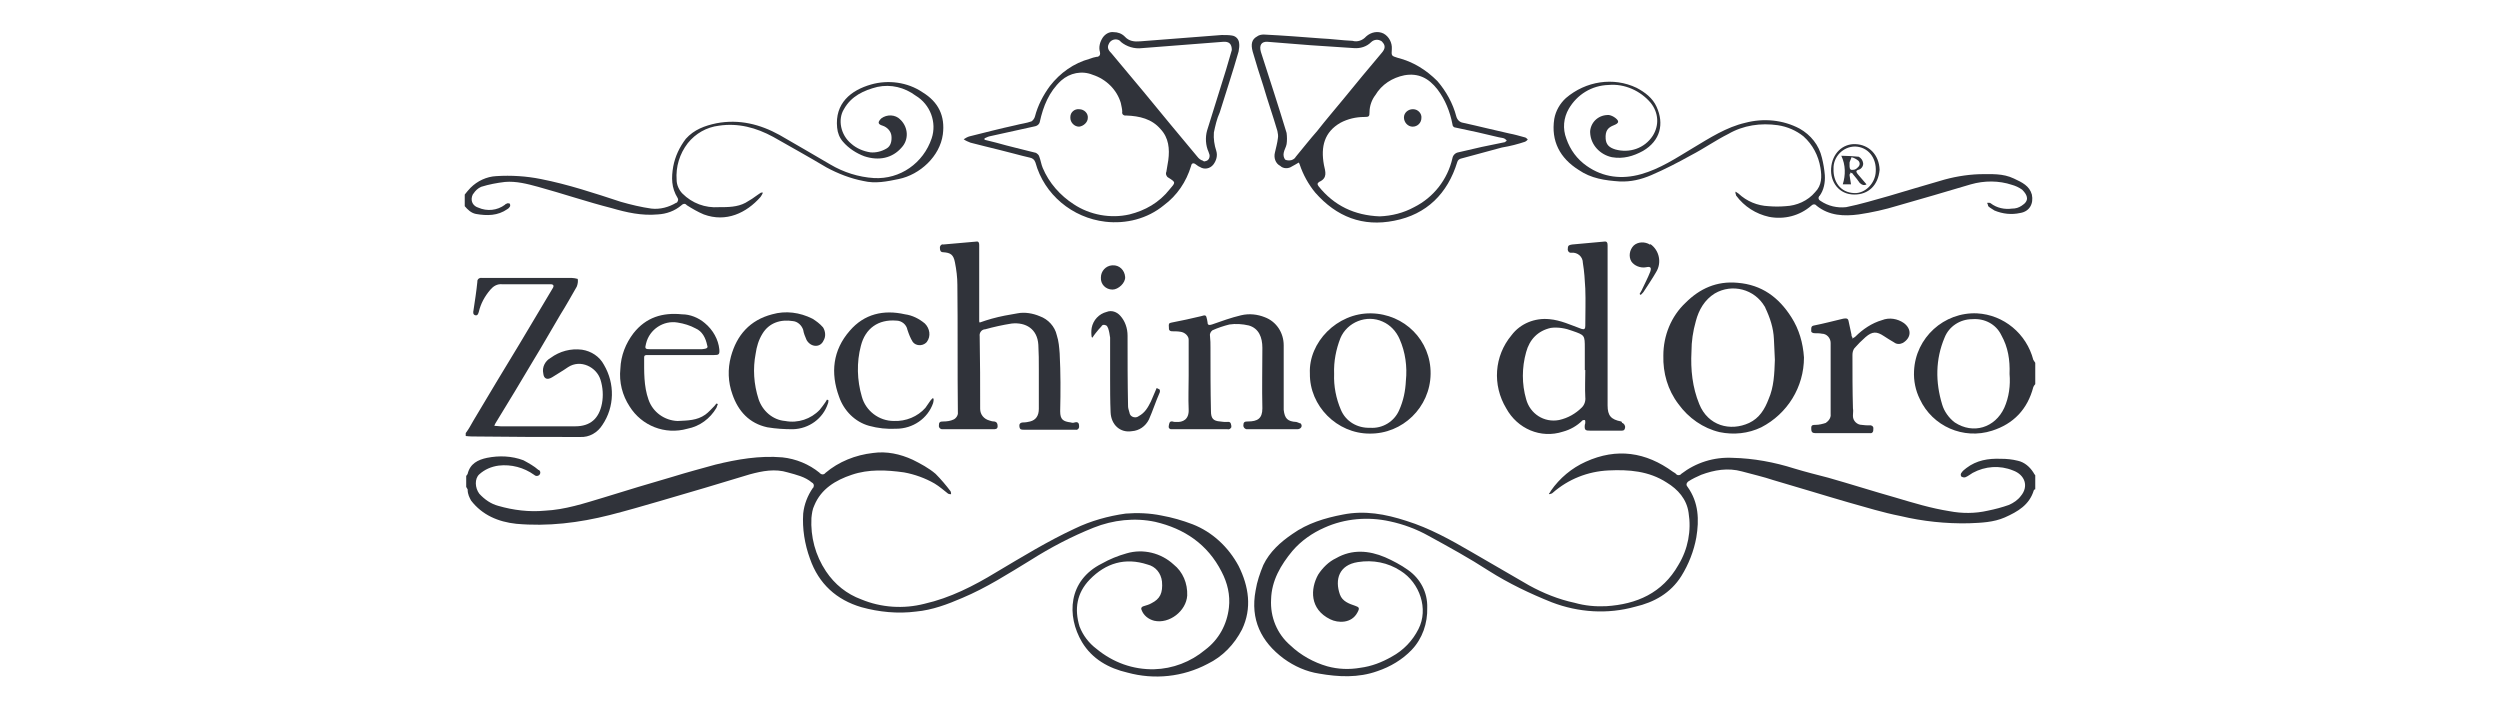 <svg width="156" height="45" viewBox="0 0 156 45" fill="none" xmlns="http://www.w3.org/2000/svg">
<g clip-path="url(#clip0_364_189)">
<path d="M115.624 21.126C115.624 21.096 115.593 21.065 115.593 21.005C115.624 21.035 115.624 21.065 115.624 21.126Z" fill="#30333A"/>
<path d="M29.393 31.232C30.089 32.139 31.088 32.563 32.207 32.684C34.174 32.865 36.141 32.623 38.047 32.139C39.106 31.867 40.165 31.564 41.193 31.262C43.069 30.717 44.915 30.172 46.791 29.598C47.577 29.386 48.364 29.235 49.151 29.477C49.695 29.628 50.24 29.749 50.663 30.112C50.785 30.172 50.815 30.294 50.754 30.415C50.754 30.445 50.724 30.445 50.724 30.445C50.391 30.929 50.179 31.474 50.119 32.048C50.058 32.986 50.21 33.955 50.542 34.862C51.087 36.435 52.206 37.434 53.75 37.888C54.839 38.19 56.019 38.311 57.169 38.16C58.167 38.069 59.135 37.706 60.043 37.313C61.556 36.678 62.917 35.8 64.309 34.953C65.55 34.166 66.881 33.47 68.242 32.926C69.453 32.442 70.814 32.29 72.085 32.563C73.9 32.986 75.353 33.955 76.23 35.679C76.593 36.375 76.775 37.131 76.684 37.918C76.563 38.977 76.049 39.915 75.201 40.55C74.294 41.307 73.174 41.73 72.024 41.761C70.693 41.791 69.453 41.337 68.424 40.49C67.94 40.127 67.577 39.643 67.365 39.098C67.032 38.009 67.183 37.01 68 36.163C68.999 35.135 70.209 34.771 71.601 35.225C72.115 35.346 72.448 35.77 72.508 36.284C72.569 37.01 72.388 37.373 71.843 37.646C71.692 37.736 71.54 37.767 71.359 37.827C71.238 37.858 71.177 37.948 71.238 38.069C71.359 38.402 71.661 38.644 72.024 38.735C72.962 38.947 74.021 38.13 74.082 37.162C74.112 36.405 73.809 35.679 73.235 35.225C72.448 34.499 71.329 34.227 70.3 34.529C69.755 34.681 69.241 34.892 68.757 35.165C66.639 36.224 66.548 38.432 67.516 40.066C68.152 41.125 69.18 41.7 70.36 41.972C72.024 42.426 73.809 42.245 75.353 41.428C76.29 40.974 77.017 40.218 77.501 39.28C78.136 37.948 77.924 36.587 77.289 35.316C76.654 34.136 75.655 33.198 74.415 32.714C73.779 32.472 73.144 32.29 72.478 32.169C71.752 32.018 70.965 31.988 70.239 32.048C69.15 32.2 68.061 32.502 67.062 32.986C65.368 33.773 63.795 34.741 62.161 35.709C60.769 36.557 59.286 37.313 57.683 37.676C56.382 38.009 54.99 37.918 53.75 37.404C52.842 37.071 52.086 36.466 51.541 35.649C50.875 34.65 50.573 33.501 50.633 32.321C50.663 32.048 50.694 31.776 50.815 31.534C51.238 30.505 52.146 29.961 53.145 29.628C54.203 29.265 55.323 29.325 56.412 29.477C57.078 29.598 57.743 29.84 58.318 30.172C58.621 30.354 58.893 30.596 59.166 30.808C59.226 30.838 59.286 30.838 59.347 30.838C59.347 30.778 59.347 30.717 59.317 30.657C59.044 30.294 58.712 29.9 58.379 29.567C57.955 29.204 57.441 28.932 56.957 28.69C56.17 28.327 55.323 28.145 54.476 28.266C53.386 28.387 52.328 28.811 51.511 29.507C51.42 29.628 51.269 29.628 51.178 29.537C51.148 29.537 51.148 29.507 51.148 29.507C50.482 28.962 49.665 28.629 48.818 28.539C47.396 28.418 46.004 28.66 44.642 28.992C43.765 29.235 42.857 29.477 41.98 29.749C40.528 30.172 39.106 30.596 37.653 31.05C36.443 31.413 35.263 31.806 33.992 31.867C33.024 31.958 32.026 31.837 31.088 31.564C30.634 31.443 30.241 31.171 29.908 30.808C29.635 30.445 29.605 29.87 29.908 29.598C30.241 29.295 30.664 29.113 31.118 29.053C31.905 28.962 32.691 29.174 33.327 29.628C33.417 29.719 33.538 29.719 33.629 29.658C33.629 29.658 33.629 29.658 33.66 29.628C33.72 29.567 33.75 29.446 33.66 29.356C33.629 29.325 33.629 29.325 33.599 29.325C33.327 29.083 32.994 28.902 32.661 28.72C31.935 28.448 31.148 28.418 30.392 28.569C29.817 28.69 29.333 28.932 29.181 29.567C29.151 29.598 29.151 29.658 29.091 29.688V30.384C29.121 30.415 29.151 30.505 29.181 30.536C29.181 30.868 29.303 31.05 29.393 31.232Z" fill="#30333A"/>
<path d="M125.911 28.75C125.548 28.66 125.215 28.629 124.852 28.629C124.065 28.599 123.339 28.72 122.704 29.204C122.583 29.295 122.462 29.386 122.371 29.537C122.341 29.598 122.341 29.688 122.401 29.749C122.462 29.779 122.552 29.809 122.643 29.779C122.794 29.719 122.946 29.598 123.097 29.507C123.884 29.083 124.791 29.023 125.608 29.355C126.365 29.628 126.607 30.354 126.092 30.959C125.911 31.201 125.638 31.383 125.366 31.504C124.943 31.655 124.489 31.776 124.035 31.867C123.248 32.048 122.431 32.048 121.645 31.897C120.495 31.715 119.406 31.383 118.286 31.05C116.894 30.657 115.472 30.203 114.081 29.809C113.385 29.628 112.659 29.446 111.963 29.235C110.722 28.841 109.421 28.599 108.12 28.569C106.94 28.508 105.821 28.871 104.913 29.567C104.852 29.658 104.701 29.688 104.61 29.598C104.58 29.598 104.58 29.567 104.58 29.567C104.55 29.537 104.459 29.477 104.399 29.446C102.704 28.206 100.889 27.933 98.953 28.811C98.075 29.204 97.319 29.84 96.774 30.626C96.744 30.687 96.713 30.747 96.653 30.808L96.683 30.838C96.774 30.808 96.835 30.808 96.895 30.747C97.863 29.9 99.073 29.416 100.374 29.355C101.645 29.295 102.886 29.386 104.005 30.112C104.701 30.535 105.246 31.141 105.367 31.988C105.548 33.107 105.337 34.257 104.731 35.255C103.733 37.01 102.129 37.706 100.223 37.827C99.558 37.858 98.892 37.797 98.257 37.615C97.258 37.404 96.29 37.01 95.412 36.526C94.202 35.83 93.022 35.134 91.812 34.438C90.511 33.682 89.21 32.956 87.758 32.502C86.457 32.079 85.156 31.837 83.794 32.109C82.675 32.321 81.585 32.653 80.647 33.319C79.891 33.833 79.225 34.438 78.832 35.255C78.62 35.77 78.439 36.284 78.348 36.859C78.015 38.644 78.681 40.036 80.103 41.095C80.768 41.579 81.525 41.912 82.311 42.033C83.522 42.245 84.762 42.305 85.942 41.882C86.759 41.609 87.516 41.155 88.091 40.55C88.756 39.854 89.089 38.886 89.059 37.918C89.089 36.98 88.635 36.103 87.848 35.558C87.425 35.255 86.91 34.983 86.426 34.771C85.428 34.348 84.369 34.257 83.371 34.832C82.917 35.044 82.523 35.437 82.251 35.861C81.767 36.738 81.706 38.009 83.007 38.644C83.492 38.886 84.339 38.916 84.702 38.221C84.853 37.948 84.823 37.888 84.55 37.797C84.187 37.676 83.764 37.525 83.612 37.101C83.28 36.163 83.552 35.255 84.732 35.074C85.67 34.923 86.608 35.104 87.395 35.618C88.605 36.375 89.149 38.009 88.514 39.249C88.151 39.975 87.576 40.581 86.85 40.974C86.215 41.337 85.579 41.579 84.883 41.67C84.187 41.791 83.492 41.761 82.826 41.579C81.979 41.337 81.162 40.883 80.526 40.278C79.679 39.552 79.256 38.493 79.316 37.404C79.346 36.224 79.921 35.255 80.647 34.378C81.192 33.743 81.888 33.258 82.644 32.926C83.915 32.351 85.367 32.23 86.729 32.532C87.576 32.714 88.393 33.017 89.149 33.44C90.42 34.136 91.691 34.832 92.901 35.618C94.142 36.405 95.473 37.041 96.835 37.585C98.499 38.221 100.314 38.342 102.039 37.858C103.219 37.585 104.247 37.01 104.913 35.951C105.367 35.225 105.7 34.378 105.851 33.531C106.032 32.442 106.002 31.352 105.306 30.384C105.215 30.293 105.215 30.172 105.306 30.082C105.337 30.051 105.337 30.051 105.337 30.051C105.609 29.87 105.881 29.749 106.153 29.628C106.97 29.325 107.818 29.174 108.695 29.416C109.361 29.598 110.026 29.749 110.662 29.961C112.235 30.415 113.778 30.899 115.351 31.352C116.441 31.655 117.5 31.988 118.589 32.2C119.981 32.532 121.433 32.684 122.855 32.653C123.642 32.623 124.398 32.593 125.094 32.29C125.911 31.927 126.637 31.504 126.909 30.596C126.939 30.566 126.939 30.535 127 30.535V29.658C126.97 29.628 126.909 29.537 126.879 29.477C126.667 29.144 126.334 28.841 125.911 28.75Z" fill="#30333A"/>
<path d="M36.201 27.268C36.776 27.298 37.29 26.995 37.593 26.511C38.349 25.392 38.379 23.94 37.684 22.76C37.411 22.245 36.897 21.912 36.322 21.822C35.626 21.731 34.93 21.912 34.355 22.336C34.023 22.518 33.811 22.911 33.901 23.304C33.932 23.637 34.144 23.728 34.446 23.546C34.779 23.334 35.142 23.123 35.445 22.911C36.231 22.396 37.23 22.911 37.472 23.698C37.623 24.182 37.653 24.696 37.562 25.18C37.381 26.118 36.836 26.602 35.898 26.602C34.355 26.602 32.782 26.602 31.239 26.602C31.118 26.602 30.997 26.572 30.846 26.572C30.876 26.481 30.906 26.421 30.967 26.33C31.753 25.059 32.51 23.788 33.266 22.518C33.841 21.58 34.386 20.611 34.961 19.643C35.324 19.068 35.656 18.463 35.989 17.888C36.05 17.737 36.08 17.555 36.05 17.404C35.929 17.374 35.808 17.344 35.687 17.344C35.656 17.344 35.656 17.344 35.656 17.344C33.811 17.344 31.935 17.344 30.089 17.344C29.968 17.314 29.817 17.374 29.787 17.525C29.787 17.555 29.787 17.555 29.787 17.586C29.726 18.191 29.635 18.766 29.545 19.371C29.514 19.492 29.514 19.643 29.666 19.674C29.817 19.704 29.847 19.552 29.877 19.462C29.998 18.947 30.241 18.494 30.604 18.07C30.785 17.858 31.027 17.707 31.33 17.737C32.328 17.737 33.357 17.737 34.355 17.737C34.537 17.737 34.597 17.828 34.476 18.009C33.781 19.159 33.115 20.309 32.419 21.459C31.421 23.092 30.483 24.666 29.545 26.239C29.393 26.511 29.242 26.784 29.061 27.026V27.207C29.303 27.238 29.545 27.238 29.787 27.238C31.905 27.268 34.023 27.268 36.201 27.268Z" fill="#30333A"/>
<path d="M29.696 13.35C30.392 13.471 31.057 13.471 31.663 13.048C31.723 13.017 31.784 12.957 31.814 12.896C31.844 12.866 31.844 12.775 31.814 12.715C31.784 12.684 31.723 12.684 31.663 12.684C31.632 12.715 31.541 12.715 31.511 12.775C31.027 13.138 30.392 13.199 29.847 12.957C29.545 12.866 29.363 12.594 29.454 12.261C29.484 12.2 29.484 12.14 29.545 12.079C29.666 11.898 29.817 11.747 30.029 11.656C30.513 11.505 30.997 11.414 31.511 11.353C32.207 11.293 32.903 11.474 33.569 11.656C35.112 12.079 36.625 12.594 38.168 12.987C39.106 13.259 40.044 13.471 41.042 13.38C41.587 13.35 42.101 13.169 42.525 12.806C42.615 12.715 42.736 12.684 42.827 12.775L42.857 12.806C43.19 13.017 43.553 13.229 43.916 13.38C45.308 13.895 46.579 13.29 47.456 12.291C47.517 12.2 47.577 12.11 47.608 12.019H47.487C47.426 12.049 47.365 12.11 47.305 12.14C47.063 12.322 46.791 12.503 46.518 12.654C46.004 12.927 45.429 12.927 44.854 12.927C44.007 12.987 43.19 12.684 42.585 12.079C42.373 11.868 42.222 11.535 42.222 11.232C42.161 10.415 42.404 9.598 42.918 8.933C43.402 8.328 44.098 7.934 44.854 7.844C46.065 7.662 47.184 7.965 48.243 8.539C49.362 9.175 50.452 9.78 51.571 10.446C52.297 10.839 53.084 11.142 53.871 11.293C54.627 11.474 55.353 11.323 56.079 11.172C57.411 10.899 58.651 9.75 58.833 8.388C58.984 7.238 58.56 6.361 57.562 5.756C56.624 5.12 55.414 4.969 54.355 5.272C53.084 5.635 52.086 6.452 52.237 7.965C52.267 8.297 52.388 8.6 52.6 8.842C52.963 9.266 53.447 9.568 53.931 9.75C54.839 10.052 55.686 9.871 56.261 9.205C56.715 8.721 56.684 7.965 56.2 7.48C56.2 7.48 56.17 7.48 56.17 7.45C55.867 7.148 55.353 7.117 54.99 7.39C54.748 7.632 54.778 7.753 55.081 7.844C55.353 7.934 55.595 8.176 55.626 8.479C55.656 8.781 55.595 9.114 55.323 9.266C55.02 9.447 54.657 9.538 54.325 9.508C53.901 9.447 53.447 9.266 53.114 8.963C52.449 8.418 52.267 7.45 52.66 6.815C53.114 5.998 53.901 5.635 54.748 5.423C55.595 5.242 56.442 5.453 57.138 5.968C58.046 6.512 58.47 7.632 58.137 8.63C57.622 10.173 56.17 11.202 54.536 11.111C53.568 11.051 52.63 10.748 51.813 10.264C50.724 9.629 49.695 9.024 48.636 8.418C47.426 7.753 46.125 7.42 44.703 7.692C43.977 7.844 43.311 8.086 42.797 8.66C42.404 9.175 42.131 9.75 42.01 10.385C41.889 11.081 41.889 11.716 42.282 12.352C42.343 12.443 42.313 12.533 42.252 12.624C42.222 12.654 42.222 12.654 42.192 12.654C41.738 12.927 41.193 13.078 40.649 13.017C40.013 12.927 39.378 12.775 38.742 12.594C37.078 12.049 35.445 11.505 33.75 11.172C32.843 10.99 31.905 10.93 30.967 10.99C30.361 11.02 29.787 11.293 29.363 11.716C29.242 11.837 29.121 11.989 29 12.14V12.866C29.181 13.078 29.393 13.29 29.696 13.35Z" fill="#30333A"/>
<path d="M123.369 19.553C121.312 19.462 119.527 21.066 119.436 23.153C119.406 23.758 119.527 24.363 119.799 24.908C120.586 26.602 122.522 27.45 124.307 26.875C125.638 26.451 126.516 25.544 126.879 24.152C126.909 24.091 126.939 24.031 127 23.97V22.639C126.97 22.578 126.909 22.518 126.879 22.457C126.455 20.823 125.033 19.643 123.369 19.553ZM125.064 25.453C124.489 26.693 123.127 27.117 121.977 26.36C121.614 26.088 121.312 25.665 121.191 25.241C120.767 23.849 120.767 22.427 121.342 21.066C121.614 20.37 122.31 19.916 123.067 19.916C123.823 19.855 124.549 20.218 124.882 20.914C125.306 21.671 125.427 22.457 125.396 23.335C125.457 24.031 125.366 24.787 125.064 25.453Z" fill="#30333A"/>
<path d="M101.161 26.3C100.526 26.178 100.314 25.936 100.314 25.301C100.314 23.667 100.314 22.064 100.314 20.43C100.314 19.492 100.314 18.524 100.314 17.586C100.314 16.829 100.314 16.073 100.314 15.316C100.314 15.165 100.284 15.044 100.102 15.075C99.436 15.135 98.771 15.195 98.105 15.256C97.954 15.286 97.833 15.286 97.833 15.498C97.803 15.619 97.863 15.74 97.984 15.77C98.014 15.77 98.045 15.77 98.075 15.77C98.438 15.74 98.771 16.012 98.771 16.406C98.862 16.95 98.892 17.465 98.922 18.009C98.952 18.796 98.922 19.552 98.922 20.339C98.922 20.521 98.862 20.581 98.68 20.521C98.014 20.279 97.379 19.976 96.683 19.916C95.775 19.825 94.868 20.188 94.323 20.914C93.234 22.215 93.113 24.03 93.99 25.483C94.686 26.753 96.139 27.389 97.53 26.935C97.984 26.814 98.408 26.572 98.741 26.239C98.771 26.209 98.831 26.209 98.892 26.209C98.922 26.239 98.922 26.269 98.922 26.33C98.922 26.39 98.922 26.451 98.892 26.511C98.862 26.844 98.922 26.874 99.255 26.874C99.86 26.874 100.465 26.874 101.07 26.874C101.222 26.874 101.373 26.905 101.403 26.693C101.433 26.572 101.343 26.421 101.222 26.39C101.191 26.3 101.161 26.3 101.161 26.3ZM98.71 25.422C98.317 25.816 97.833 26.088 97.288 26.209C96.35 26.39 95.473 25.816 95.231 24.908C94.959 23.97 94.959 22.941 95.231 21.973C95.443 21.186 95.957 20.642 96.774 20.46C97.228 20.4 97.712 20.49 98.105 20.642C98.892 20.914 98.892 20.914 98.892 21.731C98.892 22.185 98.892 22.669 98.892 23.092H98.922C98.922 23.637 98.892 24.212 98.922 24.787C98.952 25.029 98.862 25.271 98.71 25.422Z" fill="#30333A"/>
<path d="M95.17 8.842C95.201 8.811 95.231 8.811 95.261 8.781L95.291 8.751L95.322 8.721V8.69C95.291 8.66 95.201 8.569 95.14 8.569C94.807 8.479 94.505 8.388 94.172 8.327C93.204 8.115 92.266 7.873 91.298 7.662C91.086 7.631 90.934 7.48 90.874 7.268C90.662 6.451 90.239 5.695 89.694 5.06C88.998 4.364 88.181 3.849 87.213 3.607C86.82 3.486 86.82 3.486 86.85 3.063C86.88 2.669 86.668 2.276 86.336 2.094C85.972 1.913 85.549 2.004 85.246 2.276C85.035 2.518 84.702 2.639 84.399 2.548C83.734 2.518 83.098 2.427 82.433 2.397C81.252 2.306 80.073 2.215 78.862 2.155C78.711 2.155 78.56 2.185 78.439 2.276C78.106 2.458 78.045 2.76 78.166 3.214C78.378 3.94 78.59 4.636 78.832 5.362C79.104 6.3 79.437 7.238 79.71 8.176C79.74 8.327 79.77 8.479 79.74 8.63C79.71 8.902 79.619 9.235 79.558 9.507C79.467 9.84 79.588 10.203 79.891 10.354C80.073 10.536 80.405 10.536 80.617 10.385C80.738 10.324 80.889 10.233 81.041 10.143C81.071 10.173 81.071 10.203 81.101 10.264C81.313 10.899 81.646 11.504 82.07 12.018C83.401 13.531 85.035 14.167 87.001 13.773C89.028 13.38 90.329 12.079 90.934 10.112C90.965 9.991 91.056 9.931 91.146 9.901C91.993 9.659 92.871 9.447 93.718 9.205C94.263 9.114 94.717 8.993 95.17 8.842ZM80.859 9.78C80.799 9.901 80.678 9.961 80.587 9.991C80.466 10.022 80.315 10.022 80.194 9.961C80.103 9.84 80.073 9.689 80.103 9.537C80.133 9.356 80.254 9.174 80.284 8.993C80.315 8.781 80.315 8.539 80.284 8.297C79.77 6.603 79.225 4.939 78.681 3.244C78.56 2.821 78.711 2.579 79.104 2.609C79.982 2.669 80.859 2.76 81.767 2.821C82.675 2.881 83.582 2.942 84.49 3.002C84.883 3.032 85.277 2.911 85.549 2.639C85.731 2.458 86.003 2.427 86.215 2.579C86.245 2.579 86.245 2.609 86.245 2.609C86.457 2.821 86.457 3.032 86.215 3.305C85.428 4.243 84.611 5.211 83.855 6.149C83.31 6.814 82.735 7.48 82.191 8.176C81.737 8.69 81.313 9.235 80.859 9.78ZM90.995 9.507C90.814 9.537 90.662 9.689 90.632 9.87C90.329 11.202 89.452 12.321 88.242 12.926C87.576 13.289 86.85 13.471 86.094 13.501C84.52 13.441 83.249 12.835 82.281 11.625C82.191 11.504 82.191 11.444 82.311 11.353C82.856 11.111 82.705 10.717 82.614 10.294C82.402 9.144 82.644 8.236 83.643 7.662C84.097 7.42 84.611 7.299 85.125 7.299C85.428 7.299 85.458 7.268 85.458 6.996C85.458 6.603 85.609 6.209 85.821 5.937C86.215 5.271 86.88 4.848 87.637 4.696C88.514 4.545 89.149 4.878 89.694 5.574C90.178 6.209 90.481 6.966 90.632 7.752C90.632 7.873 90.723 7.964 90.844 7.964C91.751 8.146 92.659 8.357 93.537 8.569C93.658 8.6 93.809 8.6 93.9 8.66C93.93 8.69 93.99 8.721 94.021 8.781C93.99 8.811 93.93 8.842 93.9 8.872C92.962 9.053 91.993 9.265 90.995 9.507Z" fill="#30333A"/>
<path d="M74.324 10.355C74.354 10.173 74.475 10.143 74.626 10.264C74.717 10.324 74.778 10.385 74.868 10.415C75.141 10.597 75.504 10.536 75.716 10.264C75.897 10.022 75.988 9.719 75.897 9.417C75.776 9.054 75.716 8.66 75.746 8.267C75.837 7.843 75.927 7.42 76.109 7.026C76.502 5.756 76.926 4.485 77.289 3.214C77.319 3.033 77.35 2.851 77.319 2.669C77.289 2.427 77.107 2.246 76.865 2.216C76.684 2.185 76.472 2.185 76.23 2.185C74.536 2.306 72.841 2.458 71.147 2.579C70.784 2.609 70.451 2.579 70.179 2.276C69.997 2.095 69.755 2.004 69.483 2.004C69.211 1.974 68.969 2.125 68.817 2.337C68.636 2.609 68.545 2.942 68.636 3.244C68.666 3.365 68.636 3.486 68.545 3.517C68.515 3.547 68.454 3.547 68.424 3.547C68.273 3.577 68.152 3.607 68 3.668C67.002 3.94 66.155 4.545 65.519 5.362C65.096 5.937 64.763 6.573 64.581 7.268C64.551 7.389 64.46 7.51 64.37 7.571C64.037 7.692 63.704 7.722 63.371 7.813C62.403 8.025 61.465 8.267 60.497 8.509C60.376 8.539 60.224 8.63 60.134 8.69C60.255 8.781 60.406 8.842 60.557 8.902C61.162 9.054 61.737 9.205 62.373 9.356C63.008 9.507 63.613 9.689 64.279 9.84C64.43 9.87 64.551 9.961 64.612 10.143C65.156 12.14 66.911 13.592 68.969 13.834C70.269 13.985 71.601 13.652 72.629 12.805C73.446 12.2 74.021 11.353 74.324 10.355ZM69.18 2.76C69.271 2.518 69.543 2.397 69.785 2.488C69.846 2.518 69.906 2.548 69.937 2.609C70.3 2.912 70.784 3.063 71.268 3.002L76.321 2.609C76.684 2.579 76.865 2.73 76.865 3.123L76.502 4.364C76.109 5.604 75.716 6.905 75.322 8.146C75.201 8.569 75.231 9.084 75.413 9.477C75.443 9.538 75.443 9.598 75.474 9.659C75.504 9.84 75.413 10.022 75.231 10.052C75.171 10.082 75.111 10.082 75.05 10.022C74.929 9.992 74.808 9.901 74.717 9.78C73.598 8.448 72.478 7.087 71.359 5.725C70.693 4.939 70.028 4.122 69.362 3.335C69.211 3.184 69.059 3.002 69.18 2.76ZM70.481 13.38C69.301 13.652 68 13.411 67.002 12.745C66.155 12.2 65.459 11.414 65.065 10.476C64.975 10.264 64.944 10.022 64.854 9.78C64.823 9.659 64.733 9.598 64.642 9.538C63.825 9.326 63.008 9.144 62.161 8.902C61.919 8.842 61.677 8.781 61.435 8.721V8.63C61.526 8.6 61.616 8.539 61.737 8.509C62.706 8.297 63.643 8.085 64.612 7.874C64.733 7.843 64.854 7.753 64.884 7.601C65.096 6.633 65.459 5.725 66.215 5.029C66.76 4.545 67.516 4.394 68.182 4.666C69.029 4.939 69.695 5.604 69.937 6.421C69.967 6.603 70.028 6.784 70.028 6.966C69.997 7.087 70.058 7.178 70.179 7.208C70.209 7.208 70.239 7.208 70.269 7.208C71.117 7.238 71.873 7.42 72.418 8.055C72.932 8.6 72.993 9.296 72.902 9.992C72.872 10.234 72.811 10.476 72.781 10.718C72.72 10.839 72.781 11.02 72.902 11.081C73.386 11.383 73.356 11.383 72.993 11.807C72.327 12.654 71.45 13.138 70.481 13.38Z" fill="#30333A"/>
<path d="M67.062 26.36C66.972 26.39 66.911 26.39 66.82 26.36C66.336 26.3 66.155 26.179 66.155 25.664C66.185 24.454 66.185 23.274 66.124 22.064C66.094 21.67 66.064 21.277 65.943 20.914C65.822 20.369 65.398 19.916 64.884 19.734C64.46 19.552 63.946 19.462 63.492 19.552C62.947 19.643 62.433 19.734 61.889 19.885C61.647 19.946 61.404 20.037 61.132 20.127C61.102 20.097 61.102 20.067 61.102 20.006C61.102 18.917 61.102 17.858 61.102 16.799C61.102 16.285 61.102 15.801 61.102 15.286C61.102 15.165 61.072 15.044 60.92 15.075C60.224 15.135 59.559 15.196 58.863 15.256C58.742 15.226 58.681 15.317 58.651 15.407C58.651 15.438 58.651 15.438 58.651 15.468C58.651 15.619 58.681 15.74 58.863 15.74C59.317 15.77 59.498 15.891 59.589 16.375C59.68 16.829 59.74 17.314 59.74 17.767C59.771 20.4 59.74 23.062 59.771 25.725C59.801 25.906 59.65 26.118 59.498 26.179C59.317 26.269 59.075 26.3 58.863 26.3C58.681 26.3 58.591 26.33 58.591 26.511C58.56 26.632 58.621 26.753 58.772 26.784C58.802 26.784 58.833 26.784 58.863 26.784H61.979C62.1 26.784 62.252 26.784 62.252 26.602C62.252 26.451 62.221 26.33 62.04 26.3C61.919 26.3 61.828 26.269 61.737 26.239C61.404 26.148 61.162 25.876 61.162 25.513C61.162 24 61.162 22.487 61.132 20.974C61.102 20.793 61.223 20.581 61.435 20.551H61.465C62.01 20.4 62.554 20.279 63.129 20.188C64.007 20.097 64.733 20.521 64.793 21.519C64.823 22.034 64.823 22.518 64.823 23.032C64.823 23.849 64.823 24.696 64.823 25.513C64.823 25.936 64.642 26.209 64.279 26.3C64.158 26.33 64.007 26.36 63.855 26.36C63.643 26.36 63.583 26.481 63.613 26.632C63.643 26.814 63.734 26.814 63.886 26.814C64.975 26.814 66.034 26.814 67.093 26.814C67.214 26.844 67.304 26.784 67.335 26.663C67.335 26.632 67.335 26.602 67.335 26.572C67.335 26.421 67.274 26.3 67.062 26.36Z" fill="#30333A"/>
<path d="M111.781 19.794C110.994 18.554 109.935 17.767 108.423 17.646C107.122 17.525 106.063 18.009 105.185 18.887C104.278 19.734 103.793 20.944 103.793 22.185C103.763 23.274 104.066 24.333 104.731 25.21C105.367 26.088 106.274 26.723 107.303 26.965C108.181 27.147 109.088 27.056 109.905 26.663C111.539 25.816 112.568 24.151 112.568 22.306C112.507 21.398 112.265 20.551 111.781 19.794ZM110.359 24.908C110.117 25.543 109.784 26.088 109.149 26.39C107.969 26.935 106.577 26.572 106.032 25.21C105.609 24.182 105.488 23.062 105.548 21.943C105.548 21.307 105.639 20.672 105.821 20.037C106.002 19.341 106.365 18.705 107.001 18.312C108.09 17.677 109.482 18.04 110.117 19.129C110.147 19.159 110.147 19.159 110.147 19.189C110.45 19.825 110.662 20.46 110.692 21.156C110.722 21.58 110.722 22.003 110.752 22.457C110.722 23.334 110.692 24.151 110.359 24.908Z" fill="#30333A"/>
<path d="M125.669 11.141C124.973 10.809 124.277 10.869 123.521 10.869C122.673 10.899 121.826 11.05 121.04 11.293C119.981 11.595 118.891 11.928 117.863 12.23C116.985 12.473 116.108 12.745 115.2 12.926C114.655 12.987 114.081 12.866 113.596 12.533C113.475 12.473 113.445 12.351 113.506 12.261C113.506 12.23 113.536 12.23 113.536 12.23C113.808 11.867 113.899 11.383 113.869 10.93C113.839 10.566 113.778 10.203 113.687 9.84C113.506 9.054 112.991 8.418 112.295 8.025C111.267 7.48 110.056 7.359 108.907 7.662C107.727 7.934 106.698 8.6 105.639 9.235C104.58 9.871 103.582 10.536 102.402 10.869C101.222 11.202 100.042 11.081 99.013 10.355C98.408 9.931 97.984 9.356 97.742 8.66C97.5 8.025 97.561 7.359 97.894 6.784C98.408 5.907 99.316 5.332 100.374 5.302C101.373 5.211 102.371 5.665 103.007 6.421C103.491 7.026 103.551 7.813 103.128 8.479C102.613 9.265 101.676 9.568 100.798 9.326C100.405 9.205 100.223 9.023 100.193 8.66C100.163 8.176 100.314 7.964 100.707 7.813C101.01 7.692 101.07 7.571 100.798 7.359C100.677 7.269 100.556 7.208 100.405 7.178C99.8 7.147 99.285 7.571 99.225 8.176C99.225 8.206 99.225 8.206 99.225 8.267C99.255 9.054 99.86 9.659 100.586 9.81C101.282 9.931 101.918 9.75 102.523 9.417C103.612 8.781 103.854 7.722 103.37 6.663C103.128 6.119 102.644 5.756 102.129 5.483C100.677 4.787 98.952 5.06 97.712 6.119C97.349 6.452 97.077 6.905 96.986 7.42C96.774 8.812 97.349 9.871 98.499 10.597C99.285 11.141 100.163 11.262 101.07 11.323C101.766 11.353 102.402 11.202 103.037 10.93C103.884 10.566 104.701 10.143 105.518 9.689C106.335 9.265 107.061 8.751 107.848 8.358C108.786 7.813 109.875 7.662 110.934 7.813C111.539 7.904 112.084 8.146 112.538 8.509C113.112 9.023 113.475 9.719 113.596 10.476C113.687 11.02 113.687 11.565 113.264 11.989C112.81 12.533 112.114 12.836 111.418 12.866C111.055 12.896 110.722 12.896 110.359 12.866C109.663 12.836 108.998 12.563 108.483 12.079C108.423 12.049 108.362 11.989 108.302 11.958C108.302 11.989 108.271 12.049 108.302 12.079C108.302 12.11 108.332 12.14 108.332 12.2C108.846 12.896 109.572 13.35 110.389 13.531C111.327 13.713 112.295 13.471 113.022 12.836C113.112 12.745 113.233 12.715 113.324 12.805C113.324 12.805 113.324 12.805 113.354 12.836C114.141 13.471 115.079 13.501 115.987 13.38C116.804 13.259 117.621 13.078 118.407 12.836C119.92 12.412 121.433 11.958 122.976 11.504C123.823 11.262 124.731 11.262 125.548 11.535C125.759 11.595 125.971 11.686 126.183 11.837C126.546 12.2 126.637 12.533 126.153 12.836C125.971 12.957 125.79 13.017 125.548 13.017C125.094 13.078 124.61 12.987 124.216 12.684C124.186 12.654 124.126 12.654 124.095 12.654H124.035H124.005C124.005 12.684 124.005 12.715 124.035 12.745C124.035 12.775 124.065 12.836 124.065 12.866C124.186 12.987 124.337 13.047 124.458 13.138C124.973 13.35 125.517 13.411 126.062 13.29C126.637 13.199 126.909 12.715 126.788 12.14C126.637 11.595 126.183 11.383 125.669 11.141Z" fill="#30333A"/>
<path d="M80.889 26.33C80.345 26.3 80.163 26.118 80.103 25.573C80.103 25.483 80.103 25.392 80.103 25.301C80.103 24.061 80.103 22.82 80.103 21.549C80.103 20.763 79.649 20.067 78.923 19.795C78.469 19.613 77.955 19.552 77.44 19.674C76.805 19.825 76.23 20.037 75.625 20.248C75.443 20.309 75.353 20.279 75.353 20.127C75.353 20.067 75.322 20.006 75.322 19.946C75.262 19.643 75.232 19.643 74.929 19.734C74.324 19.885 73.719 20.006 73.114 20.127C72.993 20.158 72.932 20.158 72.932 20.309C72.962 20.46 72.872 20.642 73.114 20.672C73.295 20.672 73.477 20.672 73.658 20.702C73.93 20.733 74.203 20.975 74.173 21.247C74.173 21.277 74.173 21.277 74.173 21.277C74.173 22.003 74.173 22.729 74.173 23.456C74.173 24.151 74.142 24.847 74.173 25.543C74.203 26.179 73.809 26.36 73.386 26.33C73.325 26.33 73.235 26.33 73.174 26.3C72.962 26.269 72.962 26.421 72.932 26.572C72.902 26.693 72.962 26.753 73.053 26.784C73.083 26.784 73.083 26.784 73.144 26.784H76.593C76.714 26.814 76.775 26.753 76.835 26.663C76.835 26.633 76.835 26.633 76.835 26.572C76.805 26.39 76.775 26.3 76.563 26.33C76.442 26.33 76.29 26.33 76.139 26.3C75.716 26.269 75.564 26.118 75.564 25.664C75.534 24.333 75.534 23.032 75.534 21.701C75.534 21.459 75.534 21.217 75.504 20.975C75.474 20.854 75.534 20.702 75.655 20.611C75.988 20.46 76.351 20.339 76.714 20.248C77.107 20.188 77.531 20.218 77.924 20.309C78.56 20.491 78.772 21.065 78.772 21.701C78.772 22.941 78.741 24.242 78.772 25.483C78.772 26.118 78.469 26.3 77.864 26.3C77.682 26.3 77.591 26.33 77.591 26.512C77.561 26.633 77.652 26.753 77.773 26.784C77.803 26.784 77.803 26.784 77.834 26.784C78.862 26.784 79.891 26.784 80.95 26.784C81.162 26.784 81.313 26.602 81.162 26.421C81.101 26.421 81.01 26.36 80.889 26.33Z" fill="#30333A"/>
<path d="M85.549 19.553C83.431 19.522 81.646 21.368 81.737 23.304C81.706 25.332 83.431 27.056 85.458 27.056C87.516 27.086 89.24 25.422 89.27 23.335C89.301 21.247 87.637 19.583 85.549 19.553ZM87.727 23.758C87.697 24.394 87.576 24.999 87.304 25.604C87.001 26.3 86.275 26.754 85.488 26.693C84.702 26.723 83.976 26.3 83.673 25.574C83.371 24.878 83.219 24.091 83.249 23.335C83.219 22.548 83.371 21.792 83.643 21.096C84.066 20.097 85.277 19.613 86.275 20.067C86.759 20.279 87.122 20.672 87.334 21.156C87.697 21.973 87.818 22.881 87.727 23.758Z" fill="#30333A"/>
<path d="M43.977 20.158C43.584 19.825 43.069 19.613 42.555 19.613C41.344 19.492 40.316 19.795 39.529 20.793C39.045 21.428 38.742 22.185 38.712 23.002C38.621 23.849 38.833 24.666 39.287 25.362C40.044 26.572 41.496 27.147 42.888 26.754C43.674 26.602 44.31 26.118 44.703 25.453C44.733 25.362 44.764 25.301 44.794 25.21L44.703 25.18C44.673 25.21 44.612 25.301 44.582 25.331C44.4 25.513 44.219 25.725 44.007 25.876C43.493 26.239 42.918 26.239 42.282 26.27C41.466 26.239 40.739 25.725 40.467 24.938C40.165 24.091 40.195 23.183 40.195 22.306C40.195 22.155 40.286 22.155 40.407 22.155C41.798 22.155 43.19 22.155 44.552 22.155C44.854 22.155 44.915 22.124 44.885 21.791C44.824 21.186 44.491 20.581 43.977 20.158ZM43.795 21.791H40.588C40.255 21.791 40.225 21.761 40.316 21.428C40.528 20.551 41.405 19.976 42.282 20.127C42.676 20.188 43.069 20.309 43.402 20.491C43.826 20.672 44.037 21.096 44.128 21.549C44.189 21.701 44.128 21.761 43.795 21.791Z" fill="#30333A"/>
<path d="M118.801 20.158C118.407 19.885 117.893 19.795 117.439 19.976C116.804 20.158 116.229 20.551 115.775 21.005C115.745 21.035 115.745 21.035 115.684 21.065L115.593 21.126C115.593 21.096 115.563 21.065 115.563 21.005C115.533 20.975 115.533 20.944 115.533 20.884C115.472 20.611 115.412 20.339 115.351 20.037C115.321 19.855 115.2 19.855 115.019 19.885C114.383 20.037 113.808 20.188 113.203 20.309C112.991 20.339 113.022 20.491 113.022 20.611C112.991 20.733 113.112 20.793 113.233 20.793C113.385 20.793 113.536 20.793 113.687 20.823C113.99 20.823 114.232 21.096 114.232 21.398C114.232 21.428 114.232 21.428 114.232 21.459C114.232 22.185 114.232 22.911 114.232 23.637C114.232 24.393 114.232 25.12 114.232 25.846C114.262 26.058 114.111 26.269 113.929 26.39C113.748 26.451 113.506 26.512 113.294 26.512C113.143 26.512 113.022 26.512 113.022 26.693C113.022 26.875 113.022 27.026 113.264 27.026C114.413 27.026 115.563 27.026 116.683 27.026C116.804 27.056 116.894 26.965 116.894 26.844C116.894 26.814 116.894 26.814 116.894 26.784C116.925 26.663 116.864 26.572 116.743 26.542C116.713 26.542 116.713 26.542 116.683 26.542C116.501 26.542 116.35 26.542 116.168 26.512C115.896 26.512 115.624 26.269 115.624 25.967C115.624 25.937 115.624 25.937 115.624 25.906C115.624 25.755 115.654 25.634 115.624 25.483C115.593 24.393 115.593 23.274 115.593 22.155C115.593 22.003 115.624 21.852 115.714 21.731C115.926 21.489 116.168 21.247 116.41 21.035C116.834 20.672 117.106 20.672 117.56 20.975C117.742 21.096 117.984 21.247 118.195 21.368C118.347 21.489 118.559 21.489 118.74 21.398C119.285 21.065 119.285 20.521 118.801 20.158Z" fill="#30333A"/>
<path d="M51.511 25.09C51.39 25.271 51.269 25.422 51.148 25.574C50.603 26.148 49.786 26.421 48.999 26.27C48.213 26.209 47.577 25.634 47.335 24.908C47.033 23.97 46.972 23.002 47.154 22.064C47.214 21.64 47.335 21.217 47.577 20.823C48.001 20.128 48.727 19.916 49.483 20.037C49.786 20.067 50.028 20.309 50.119 20.581C50.149 20.793 50.24 21.005 50.331 21.217C50.452 21.428 50.663 21.58 50.906 21.58C51.117 21.58 51.299 21.459 51.39 21.247C51.541 21.005 51.511 20.672 51.359 20.43C51.148 20.188 50.936 20.037 50.694 19.885C49.907 19.492 49.03 19.371 48.182 19.613C46.791 19.976 45.974 20.914 45.611 22.245C45.399 23.032 45.429 23.849 45.702 24.605C46.065 25.664 46.76 26.421 47.88 26.663C48.425 26.754 48.939 26.784 49.483 26.784C50.482 26.754 51.359 26.118 51.662 25.18C51.692 25.12 51.692 25.029 51.692 24.968L51.601 24.938C51.601 24.938 51.541 25.029 51.511 25.09Z" fill="#30333A"/>
<path d="M58.016 25.059C57.925 25.18 57.834 25.331 57.743 25.452C57.259 25.997 56.533 26.299 55.777 26.269C54.839 26.269 54.022 25.634 53.78 24.756C53.477 23.728 53.447 22.608 53.719 21.58C53.992 20.49 54.809 19.916 55.928 20.006C56.261 20.006 56.563 20.248 56.624 20.581C56.715 20.853 56.806 21.096 56.957 21.337C57.138 21.58 57.532 21.61 57.774 21.398C57.804 21.368 57.804 21.368 57.834 21.337C58.106 20.974 58.016 20.49 57.713 20.188C57.35 19.885 56.926 19.673 56.473 19.613C55.141 19.31 53.931 19.583 53.023 20.642C51.965 21.852 51.813 23.274 52.358 24.756C52.66 25.634 53.356 26.33 54.234 26.572C54.778 26.723 55.353 26.784 55.928 26.753C56.957 26.753 57.895 26.118 58.227 25.15C58.258 25.059 58.258 24.968 58.258 24.878L58.197 24.847C58.106 24.938 58.046 24.998 58.016 25.059Z" fill="#30333A"/>
<path d="M72.176 24.212C72.055 24.484 71.934 24.787 71.813 25.059C71.631 25.422 71.45 25.755 71.056 25.967C70.905 26.088 70.663 26.057 70.542 25.906C70.512 25.876 70.481 25.785 70.481 25.755C70.451 25.634 70.391 25.483 70.391 25.361C70.36 23.879 70.36 22.427 70.36 20.944C70.36 20.49 70.209 20.036 69.906 19.704C69.695 19.462 69.362 19.34 69.059 19.462C68.575 19.583 68.212 19.976 68.121 20.46C68.091 20.642 68.091 20.853 68.121 21.035L68.182 21.065C68.212 20.974 68.303 20.884 68.363 20.793C68.484 20.642 68.605 20.49 68.727 20.369C68.787 20.248 68.908 20.248 69.029 20.309C69.09 20.339 69.12 20.43 69.15 20.49C69.211 20.672 69.241 20.853 69.271 21.065C69.271 21.912 69.271 22.729 69.271 23.576C69.271 24.272 69.271 24.998 69.301 25.725C69.332 26.511 69.906 27.026 70.633 26.905C71.086 26.874 71.48 26.602 71.692 26.178C71.934 25.634 72.115 25.059 72.357 24.514C72.388 24.454 72.388 24.363 72.357 24.302L72.176 24.212Z" fill="#30333A"/>
<path d="M102.946 15.256C102.644 15.075 102.22 15.075 101.948 15.317C101.676 15.589 101.615 16.012 101.797 16.315C101.978 16.587 102.371 16.739 102.704 16.678C102.977 16.618 103.067 16.678 102.977 16.951C102.825 17.344 102.613 17.737 102.432 18.131C102.402 18.191 102.341 18.282 102.311 18.342L102.371 18.403C102.432 18.372 102.492 18.282 102.553 18.221C102.825 17.798 103.098 17.404 103.34 16.981C103.703 16.406 103.551 15.619 102.977 15.226C102.977 15.286 102.946 15.286 102.946 15.256Z" fill="#30333A"/>
<path d="M69.422 18.07C69.785 18.07 70.239 17.646 70.209 17.283C70.179 16.86 69.846 16.527 69.422 16.557H69.392C68.999 16.587 68.696 16.92 68.696 17.314C68.666 17.737 68.999 18.07 69.422 18.07Z" fill="#30333A"/>
<path d="M115.714 12.14C116.592 12.14 117.197 11.565 117.288 10.597C117.257 9.659 116.622 9.023 115.775 8.993C114.988 8.963 114.323 9.568 114.262 10.506C114.202 11.353 114.746 12.14 115.714 12.14ZM114.413 10.536C114.383 9.78 115.019 9.144 115.745 9.144C115.775 9.144 115.775 9.144 115.775 9.144C116.562 9.175 117.106 9.84 117.046 10.718C117.015 11.444 116.38 12.079 115.714 12.049C114.807 12.019 114.383 11.293 114.413 10.536Z" fill="#30333A"/>
<path d="M88.151 6.815C87.879 6.815 87.606 7.026 87.606 7.329C87.606 7.632 87.848 7.904 88.151 7.904C88.454 7.904 88.696 7.662 88.696 7.359C88.726 7.087 88.484 6.815 88.181 6.815C88.212 6.815 88.181 6.815 88.151 6.815Z" fill="#30333A"/>
<path d="M67.335 6.815C67.062 6.784 66.79 6.996 66.79 7.299C66.79 7.329 66.79 7.329 66.79 7.359C66.79 7.632 67.032 7.904 67.335 7.904C67.607 7.874 67.879 7.632 67.879 7.359C67.909 7.087 67.668 6.815 67.335 6.815Z" fill="#30333A"/>
<path d="M114.988 11.504H115.503C115.472 11.293 115.442 11.111 115.412 10.93C115.412 10.899 115.412 10.869 115.442 10.839L115.472 10.809V10.778V10.748L115.503 10.778C115.533 10.809 115.624 10.809 115.624 10.869C115.775 11.05 115.926 11.232 116.047 11.414C116.168 11.535 116.32 11.595 116.471 11.504C116.289 11.293 116.108 11.081 115.926 10.869C115.835 10.748 115.775 10.657 115.956 10.597C116.138 10.566 116.289 10.355 116.259 10.173C116.229 9.992 116.138 9.871 115.987 9.78C115.624 9.749 115.261 9.719 114.897 9.719C115.17 10.294 115.17 10.93 114.988 11.504ZM115.412 10.385C115.412 10.324 115.412 10.264 115.412 10.173C115.412 10.143 115.412 10.143 115.412 10.143C115.442 10.022 115.503 9.931 115.533 9.81C115.684 9.84 115.835 9.931 115.956 10.022C116.077 10.143 116.077 10.324 115.926 10.445L115.896 10.476C115.835 10.536 115.745 10.597 115.624 10.597C115.503 10.627 115.412 10.566 115.412 10.385Z" fill="#30333A"/>
</g>
<defs>
<clipPath id="clip0_364_189">
<rect width="156" height="45" fill="white"/>
</clipPath>
</defs>
</svg>
